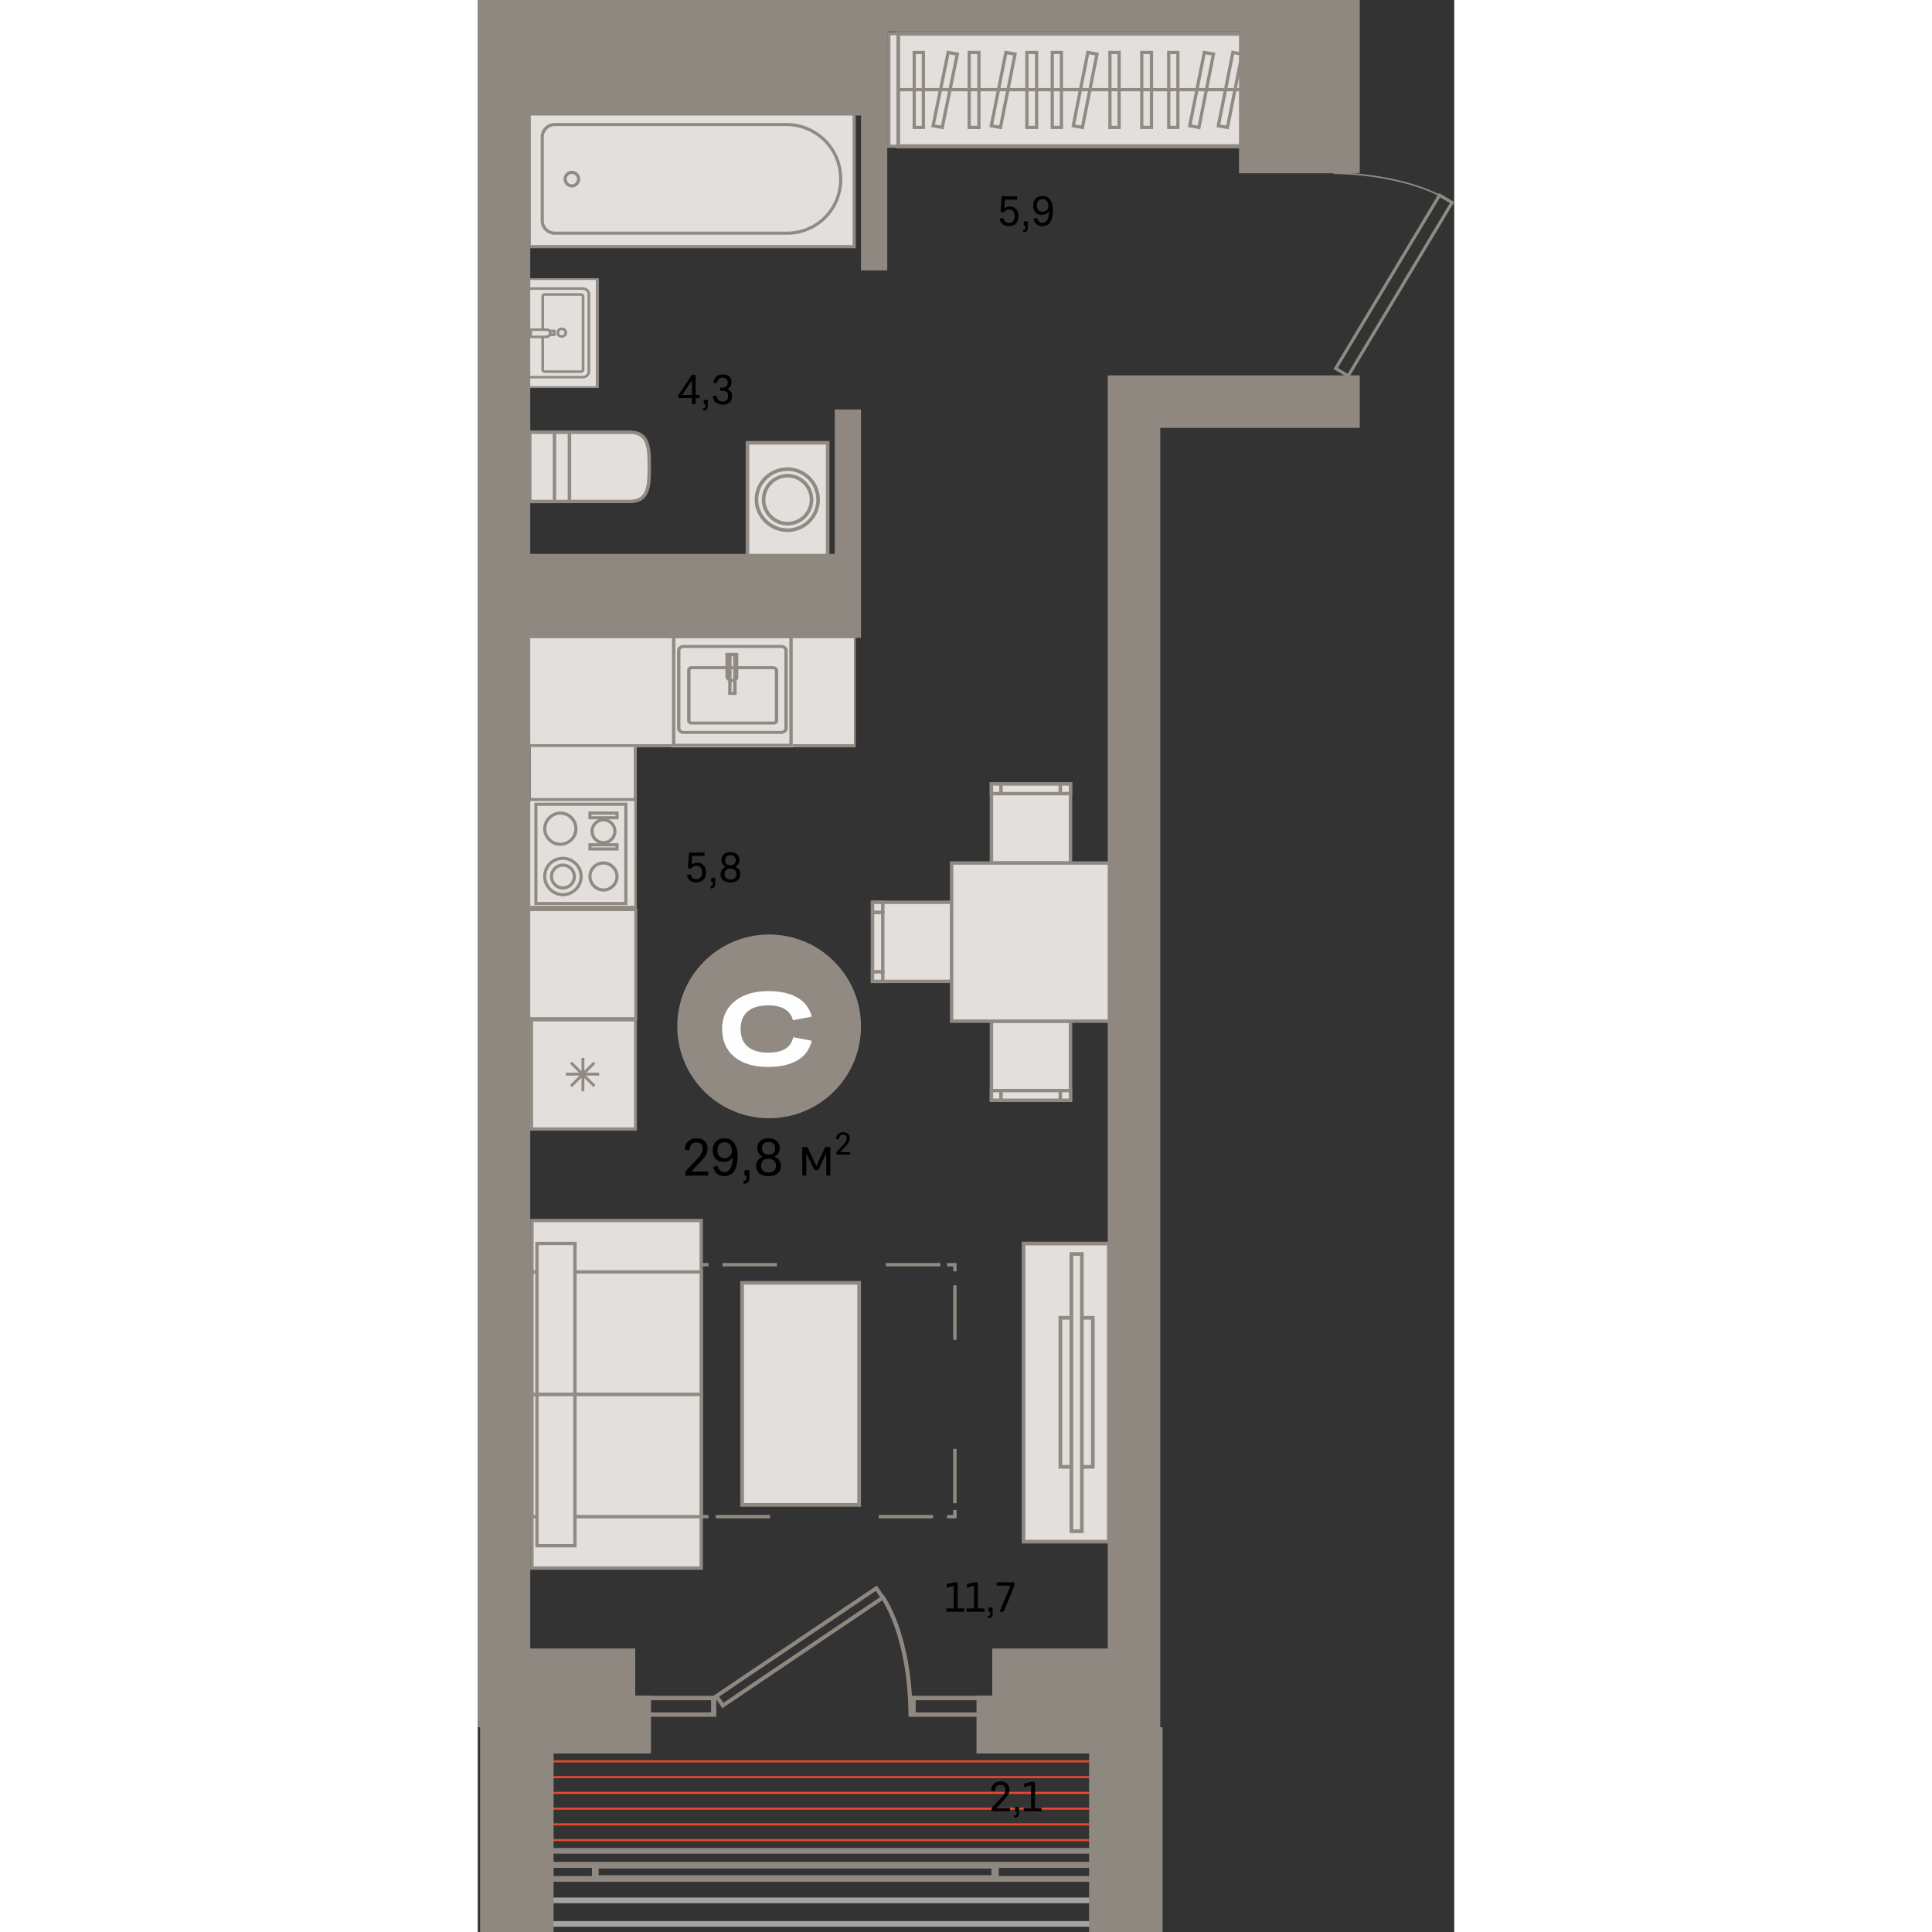 <svg xmlns="http://www.w3.org/2000/svg" fill="none" viewBox="0 0 186 368" width="200" height="200"><rect x="0" y="0" width="186" height="368" fill="#333333" stroke="none"/><g id="3-16-6"><g id="ÐÐµÐ±ÐµÐ»Ñ"><path id="Vector" fill="#E3DFDC" stroke="#908A82" stroke-width=".7" d="M72.649 244.35v42.3h-22.3v-42.3h22.3Z"/><g id="ÑÐ½" fill-rule="evenodd" clip-rule="evenodd"><path id="Vector_2" fill="#E3DFDC" d="M17.46 95.512V82.327h11.492c3.611 0 3.72 2.942 3.72 6.538v.11c0 3.595-.109 6.537-3.72 6.537H17.46Z"/><path id="Vector (Stroke)" fill="#908A82" d="M17.132 95.839V82H28.95c.947 0 1.698.193 2.283.568.587.377.977.917 1.236 1.558.508 1.255.53 2.96.53 4.739v.109c0 1.78-.023 3.484-.53 4.74-.258.64-.649 1.18-1.236 1.557-.585.375-1.336.568-2.283.568h-11.82Zm.656-.654h11.163c.859 0 1.476-.175 1.927-.464.45-.287.763-.707.983-1.252.45-1.114.482-2.679.482-4.495v-.109c0-1.816-.032-3.38-.482-4.495-.22-.545-.534-.965-.983-1.252-.45-.29-1.068-.464-1.927-.464H17.788v12.531Z"/><path id="Vector_3" fill="#E3DFDC" d="M17.46 95.512V82.327H9.91v13.185h7.55Z"/><path id="Vector (Stroke)_2" fill="#908A82" d="M9.581 95.839V82h8.208V95.84H9.58Zm.657-.654h6.894V82.654h-6.894v12.531Z"/><path id="Vector_4" fill="#E3DFDC" d="M14.615 95.512V82.327H9.909v13.185h4.706Z"/><path id="Vector (Stroke)_3" fill="#908A82" d="M9.581 95.839V82h5.362V95.84H9.581Zm.657-.654h4.049V82.654h-4.05v12.531Z"/></g><g id="ÑÑÐ¼Ð±Ð°" fill-rule="evenodd" clip-rule="evenodd"><path id="Vector_5" fill="#E3DFDC" d="M120.204 293.649v-56.782h-16.24v56.782h16.24Z"/><path id="Vector (Stroke)_4" fill="#908A82" d="M103.613 294v-57.484h16.942V294h-16.942Zm.701-.701h15.54v-56.082h-15.54v56.082Z"/><path id="Vector_6" fill="#E3DFDC" d="M117.167 279.396v-28.391h-6.192v28.391h6.192Z"/><path id="Vector (Stroke)_5" fill="#908A82" d="M110.623 279.747v-29.093h6.893v29.093h-6.893Zm.701-.701h5.491v-27.691h-5.491v27.691Z"/><path id="Vector_7" fill="#E3DFDC" d="M115.063 291.664v-52.811h-1.986v52.811h1.986Z"/><path id="Vector (Stroke)_6" fill="#908A82" d="M112.727 292.015v-53.512h2.687v53.512h-2.687Zm.701-.701h1.285v-52.11h-1.285v52.11Z"/></g><g id="Ð²Ð°Ð½Ð½Ð°" fill-rule="evenodd" clip-rule="evenodd"><path id="Vector_8" fill="#E3DFDC" d="M71.703 46.99V21.242H9.813v25.746h61.89Z"/><path id="Vector (Stroke)_7" fill="#908A82" d="M9.515 47.287v-26.34h62.484v26.34H9.515Zm.594-.594h61.296V21.54H10.109v25.153Z"/><path id="Vector_9" fill="#E3DFDC" d="M69.128 34.017v.198c0 5.645-4.555 10.2-10.2 10.2H14.666c-1.287 0-2.377-1.09-2.377-2.377V26.096c0-1.288 1.09-2.377 2.377-2.377h44.264c5.644.099 10.2 4.654 10.2 10.298Z"/><path id="Vector (Stroke)_8" fill="#908A82" d="M12.583 42.038c0 1.124.957 2.08 2.08 2.08h44.264a9.888 9.888 0 0 0 9.902-9.903v-.198c0-5.478-4.42-9.904-9.905-10.001H14.663c-1.123 0-2.08.956-2.08 2.08v15.942Zm2.08 2.674c-1.451 0-2.674-1.222-2.674-2.674V26.095c0-1.451 1.223-2.673 2.674-2.673h44.269c5.803.101 10.492 4.786 10.492 10.595v.198a10.482 10.482 0 0 1-10.497 10.497H14.663Z"/><path id="Vector_10" fill="#E3DFDC" d="M17.93 32.829a1.31 1.31 0 0 1 1.288 1.287 1.31 1.31 0 0 1-1.287 1.287 1.31 1.31 0 0 1-1.287-1.287 1.31 1.31 0 0 1 1.287-1.287Z"/><path id="Vector (Stroke)_9" fill="#908A82" d="M16.942 34.116c0 .53.46.99.99.99s.99-.46.99-.99c0-.529-.46-.99-.99-.99-.529 0-.99.461-.99.99Zm.99 1.585a1.608 1.608 0 0 1-1.584-1.585c0-.857.727-1.584 1.584-1.584.857 0 1.584.727 1.584 1.584 0 .858-.727 1.585-1.584 1.585Z"/></g><g id="Group 791" fill-rule="evenodd" clip-rule="evenodd"><g id="ÑÐ¾Ð»"><path id="Vector_11" fill="#E3DFDC" d="M9.996 194h20.226v21.29H9.996V194Z"/><path id="Vector (Stroke)_10" fill="#908A82" d="M9.996 215.29h20.328V194H9.997v21.29Zm.545-.545v-20.2H29.78v20.2H10.54Z"/><path id="Union" fill="#908A82" d="M19.762 201.512v2.521l-1.805-1.806-.386.386 1.715 1.714h-2.52v.545h2.61l-1.805 1.805.386.385 1.805-1.805v2.611h.545v-2.52l1.714 1.714.385-.385-1.805-1.805h2.52v-.545h-2.43l1.715-1.714-.385-.386-1.714 1.715v-2.43h-.545Z"/></g><g id="ÑÐ¾Ð»_2"><path id="Vector_12" fill="#E3DFDC" d="M10.06 141.226h20.226v21.29H10.06v-21.29Z"/><path id="Vector (Stroke)_11" fill="#908A82" d="M8.996 162.516h21.29v-21.29H8.996v21.29Zm.57-.545v-20.2h20.15v20.2H9.566Z"/></g><g id="ÑÐ¾Ð»_3"><path id="Vector_13" fill="#E3DFDC" d="M8.996 173h21.285v21.291H8.996V173Z"/><path id="Vector (Stroke)_12" fill="#908A82" d="M8.996 194.291H30.39V173H8.996v21.291Zm.573-.545v-20.201h20.247v20.201H9.569Z"/></g><g id="ÑÐ¾Ð»_4"><path id="Vector_14" fill="#E3DFDC" d="M58.993 121h12.938v21.291H58.993V121Z"/><path id="Vector (Stroke)_13" fill="#908A82" d="M58.993 142.291h13.004V121H58.993v21.291Zm.349-.545v-20.201h12.307v20.201H59.342Z"/></g><g id="ÑÐ¾Ð»_5"><path id="Vector_15" fill="#E3DFDC" d="M8.996 121H37.85v21.291H8.996V121Z"/><path id="Vector (Stroke)_14" fill="#908A82" d="M8.996 142.291h29V121h-29v21.291Zm.777-.545v-20.201H37.22v20.201H9.773Z"/></g><g id="Ð¼Ð¾Ð¹ÐºÐ° Ð¼"><path id="Vector_16" fill="#E3DFDC" d="M36.996 121h23v21.35h-23V121Z"/><path id="Vector (Stroke)_15" fill="#908A82" d="M36.996 142.242h23V121h-23v21.242Zm.642-.565v-20.112h21.716v20.112H37.638Z"/><path id="Vector (Stroke)_16" fill="#908A82" d="M38.322 139.476c.205.181.497.318.816.318h18.734c.319 0 .61-.137.816-.318.206-.181.362-.437.362-.718v-14.874c0-.28-.156-.537-.362-.717a1.258 1.258 0 0 0-.816-.318H39.138c-.319 0-.61.137-.816.318-.206.18-.362.437-.362.717v14.874c0 .281.156.537.362.718Zm.454-.4c-.116-.101-.174-.221-.174-.318v-14.874c0-.096.058-.216.174-.318a.574.574 0 0 1 .362-.153h18.734c.11 0 .246.051.362.153.115.102.173.222.173.318v14.874c0 .097-.058.217-.173.318a.575.575 0 0 1-.362.153H39.138a.574.574 0 0 1-.362-.153Z"/><path id="Vector_17" fill="#E3DFDC" d="M56.266 127.179H40.743c-.32 0-.535.188-.535.471v9.602c0 .282.214.471.535.471h15.63c.321 0 .535-.189.535-.471v-9.602c0-.189-.32-.471-.642-.471Z"/><path id="Vector (Stroke)_17" fill="#908A82" d="M40.583 137.393c-.025-.022-.053-.064-.053-.141v-9.603c0-.077.028-.119.053-.141.026-.022.074-.047.161-.047h15.523c.058 0 .146.03.228.094a.38.38 0 0 1 .082.084l.011.02v9.593c0 .077-.028.119-.053.141-.025.023-.073.047-.161.047h-15.63c-.087 0-.136-.024-.16-.047Zm-.454.4a.925.925 0 0 0 .615.212h15.63c.234 0 .453-.07.615-.212a.707.707 0 0 0 .241-.541v-9.603a.544.544 0 0 0-.099-.295 1.09 1.09 0 0 0-.864-.458H40.744a.925.925 0 0 0-.615.212.707.707 0 0 0-.241.541v9.603c0 .205.079.398.241.541Z"/><path id="Vector (Stroke)_18" fill="#908A82" d="M47.701 132.357h1.606v-7.908h-1.606v7.908Zm.642-.565v-6.778h.322v6.778h-.322Z"/><path id="Vector (Stroke)_19" fill="#908A82" d="M47.168 128.779c0 .627.572 1.13 1.285 1.13.326 0 .659-.086.896-.295.24-.212.34-.512.281-.857v-4.403h-2.462v4.425Zm1.285.565c-.358 0-.643-.25-.643-.565v-3.86h1.178v3.883l.004.023c.04.21-.023.324-.097.39-.084.074-.234.129-.442.129Z"/></g><g id="Ð¿Ð»"><path id="Vector (Stroke)_20" fill="#908A82" d="M8.996 173.191V152h21.29v21.191H8.996Zm.594-.594h20.102v-20.003H9.59v20.003Z"/><path id="Vector_18" fill="#E3DFDC" d="M29.807 172.582v-19.963H9.605v19.963h20.202Z"/><path id="Vector (Stroke)_21" fill="#908A82" d="M10.78 172.399v-19.507h17.725v19.507H10.779Zm.593-.594h16.538v-18.319H11.373v18.319Z"/><path id="Vector (Stroke)_22" fill="#908A82" d="M13.056 166.953c0 1.717 1.452 3.169 3.169 3.169s3.169-1.452 3.169-3.169c0-1.718-1.452-3.169-3.17-3.169a3.147 3.147 0 0 0-3.168 3.169Zm3.169 3.763c-2.046 0-3.763-1.718-3.763-3.763 0-2.15 1.723-3.763 3.763-3.763 2.045 0 3.763 1.717 3.763 3.763 0 2.045-1.718 3.763-3.763 3.763Z"/><path id="Vector (Stroke)_23" fill="#908A82" d="M14.343 166.953c0 1.024.857 1.882 1.881 1.882a1.902 1.902 0 0 0 1.882-1.882 1.9 1.9 0 0 0-1.882-1.881 1.9 1.9 0 0 0-1.88 1.881Zm1.881 2.476a2.495 2.495 0 0 1-2.475-2.476 2.495 2.495 0 0 1 2.475-2.475 2.495 2.495 0 0 1 2.476 2.475 2.496 2.496 0 0 1-2.476 2.476Z"/><path id="Vector (Stroke)_24" fill="#908A82" d="M13.056 157.843c0 1.426 1.16 2.673 2.674 2.673 1.427 0 2.673-1.161 2.673-2.673 0-1.427-1.16-2.674-2.673-2.674-1.42 0-2.674 1.253-2.674 2.674Zm2.674 3.267c-1.854 0-3.268-1.525-3.268-3.267 0-1.749 1.52-3.268 3.268-3.268 1.854 0 3.268 1.525 3.268 3.268 0 1.853-1.526 3.267-3.268 3.267Z"/><path id="Vector (Stroke)_25" fill="#908A82" d="M21.671 166.953c0 1.222 1.056 2.278 2.278 2.278s2.277-1.056 2.277-2.278-1.055-2.278-2.277-2.278a2.26 2.26 0 0 0-2.278 2.278Zm2.278 2.872c-1.55 0-2.872-1.322-2.872-2.872 0-1.657 1.329-2.872 2.872-2.872 1.55 0 2.872 1.321 2.872 2.872 0 1.55-1.322 2.872-2.872 2.872Z"/><path id="Vector (Stroke)_26" fill="#908A82" d="M22.068 158.338a1.9 1.9 0 0 0 1.881 1.881 1.9 1.9 0 0 0 1.882-1.881 1.902 1.902 0 0 0-1.882-1.882 1.901 1.901 0 0 0-1.881 1.882Zm1.881 2.475a2.495 2.495 0 0 1-2.475-2.475 2.495 2.495 0 0 1 2.475-2.476 2.495 2.495 0 0 1 2.476 2.476 2.495 2.495 0 0 1-2.476 2.475Z"/><path id="Vector (Stroke)_27" fill="#908A82" d="M21.077 162.001v-1.386h5.744v1.386h-5.744Zm.594-.594h4.556v-.198H21.67v.198Z"/><path id="Vector (Stroke)_28" fill="#908A82" d="M21.077 156.06v-1.485h5.744v1.485h-5.744Zm.594-.594h4.556v-.297H21.67v.297Z"/></g></g><g id="Group 799"><g id="Group 50" fill-rule="evenodd" clip-rule="evenodd"><path id="Vector_19" fill="#E3DFDC" d="M23 53v20.88H9.161V53H23Z"/><path id="Vector (Stroke)_29" fill="#908A82" d="M9.161 53v20.88H23V53H9.161Zm.507.323h12.825v20.234H9.668V53.323Z"/><path id="Vector_20" fill="#E3DFDC" d="M21.16 70.785V56.014c0-.565-.507-1.05-1.098-1.05H9.414v16.87h10.648c.591 0 1.098-.484 1.098-1.049Z"/><path id="Vector (Stroke)_30" fill="#908A82" d="M9.161 54.722v17.355h10.902c.731 0 1.352-.593 1.352-1.292V56.014c0-.7-.621-1.292-1.352-1.292H9.16Zm.507.484h10.395c.45 0 .844.376.844.808v14.771c0 .432-.393.808-.845.808H9.668V55.206Z"/><path id="Vector_21" fill="#E3DFDC" d="M12.372 56.498v13.884c0 .242.169.403.422.403h6.846c.253 0 .422-.16.422-.403V56.498c0-.242-.169-.404-.422-.404h-6.846c-.253-.08-.422.162-.422.404Z"/><path id="Vector (Stroke)_31" fill="#908A82" d="M12.698 56.32c.002 0 .007 0 .017.004l.039.012h6.886c.07 0 .107.021.127.04.02.02.042.056.042.122v13.884c0 .066-.022.102-.042.12-.02.02-.058.041-.127.041h-6.845c-.069 0-.107-.02-.127-.04-.02-.02-.042-.055-.042-.121V56.498c0-.074.027-.135.054-.164a.072.072 0 0 1 .017-.014h.001Zm-.4-.305a.722.722 0 0 0-.179.483v13.884a.63.63 0 0 0 .19.463.693.693 0 0 0 .486.182h6.845c.184 0 .358-.06.486-.181a.63.63 0 0 0 .19-.464V56.498a.63.63 0 0 0-.19-.464.693.693 0 0 0-.486-.182h-6.81a.539.539 0 0 0-.532.163Z"/><path id="Vector_22" fill="#E3DFDC" d="M14.569 63.036v.727h-4.394v-.727h4.394Z"/><path id="Vector (Stroke)_32" fill="#908A82" d="M9.922 62.794v1.21h4.901v-1.21H9.922Zm.507.484h3.887v.242H10.43v-.242Z"/><path id="Vector_23" fill="#E3DFDC" d="M13.808 63.44c0 .404-.338.727-.76.727H10.09v-1.373h2.957c.423-.08.761.242.761.646Z"/><path id="Vector (Stroke)_33" fill="#908A82" d="M9.837 62.552v1.857h3.211c.563 0 1.014-.432 1.014-.969 0-.518-.441-.986-1.037-.888H9.837Zm.507.484h2.73l.024-.004c.236-.045.457.127.457.408 0 .27-.224.485-.507.485h-2.704v-.889Z"/><path id="Vector_24" fill="#E3DFDC" d="M16.006 64.086c.422 0 .76-.323.76-.727 0-.403-.338-.726-.76-.726-.423 0-.76.323-.76.726 0 .485.337.727.76.727Z"/><path id="Vector (Stroke)_34" fill="#908A82" d="M15.5 63.36c0-.27.224-.485.506-.485.283 0 .507.215.507.484 0 .27-.224.485-.507.485a.545.545 0 0 1-.367-.118c-.077-.068-.14-.181-.14-.367Zm.506-.97c-.563 0-1.014.432-1.014.97 0 .298.106.548.303.722.194.17.45.246.711.246.563 0 1.014-.431 1.014-.969 0-.537-.451-.968-1.014-.968Z"/></g></g><g id="ÑÑÐ¸ÑÐ°Ð»ÐºÐ°" fill-rule="evenodd" clip-rule="evenodd"><path id="Vector_25" fill="#E3DFDC" d="M51.372 106.013h15.284v-21.67H51.372v21.67Z"/><path id="Vector (Stroke)_35" fill="#908A82" d="M51.03 84h15.968v22.355H51.03V84Zm.685.684v20.987h14.599V84.684h-14.6Z"/><path id="Vector_26" fill="#E3DFDC" d="M64.83 95.177c0 3.194-2.623 5.817-5.816 5.817-3.194 0-5.931-2.623-5.931-5.817 0-3.193 2.623-5.817 5.93-5.817 3.194 0 5.818 2.624 5.818 5.817Z"/><path id="Vector (Stroke)_36" fill="#908A82" d="M59.014 89.703c-3.123 0-5.589 2.474-5.589 5.475 0 2.996 2.576 5.474 5.59 5.474 3.004 0 5.474-2.47 5.474-5.474 0-3.005-2.47-5.475-5.475-5.475Zm-6.273 5.475c0-3.387 2.78-6.16 6.273-6.16 3.383 0 6.16 2.777 6.16 6.16 0 3.382-2.777 6.159-6.16 6.159-3.374 0-6.273-2.768-6.273-6.16Z"/><path id="Vector_27" fill="#E3DFDC" d="M63.577 95.178a4.576 4.576 0 0 1-4.563 4.562 4.576 4.576 0 0 1-4.562-4.562 4.576 4.576 0 0 1 4.562-4.563 4.576 4.576 0 0 1 4.563 4.563Z"/><path id="Vector (Stroke)_37" fill="#908A82" d="M59.014 90.957c-2.32 0-4.22 1.9-4.22 4.22s1.9 4.22 4.22 4.22 4.22-1.9 4.22-4.22-1.9-4.22-4.22-4.22Zm-4.905 4.22a4.918 4.918 0 0 1 4.905-4.904 4.918 4.918 0 0 1 4.904 4.904 4.918 4.918 0 0 1-4.904 4.905 4.918 4.918 0 0 1-4.905-4.904Z"/></g><g id="ÑÑ" fill-rule="evenodd" clip-rule="evenodd"><path id="Vector_28" fill="#E3DFDC" d="M112.904 194.512v15.062H97.842v-15.062h15.062Z"/><path id="Vector (Stroke)_38" fill="#908A82" d="M97.518 194.187v15.712h15.712v-15.712H97.518Zm.65.65h14.412v14.412H98.168v-14.412Z"/><path id="Vector_29" fill="#E3DFDC" d="M112.905 207.731v1.842h-1.951v-1.842h1.951Z"/><path id="Vector (Stroke)_39" fill="#908A82" d="M110.629 207.406v2.492h2.601v-2.492h-2.601Zm.65.65h1.3v1.192h-1.3v-1.192Z"/><path id="Vector_30" fill="#E3DFDC" d="M99.684 207.731v1.842h-1.842v-1.842h1.842Z"/><path id="Vector (Stroke)_40" fill="#908A82" d="M97.518 207.406v2.492h2.492v-2.492h-2.492Zm.65.65h1.192v1.192h-1.192v-1.192Z"/><path id="Vector_31" fill="#E3DFDC" d="M110.954 207.731v1.842h-11.27v-1.842h11.27Z"/><path id="Vector (Stroke)_41" fill="#908A82" d="M99.36 207.406v2.492h11.919v-2.492h-11.92Zm.65.65h10.619v1.192H100.01v-1.192Z"/><path id="Vector_32" fill="#E3DFDC" d="M112.904 149.325v15.062H97.842v-15.062h15.062Z"/><path id="Vector (Stroke)_42" fill="#908A82" d="M97.518 149v15.712h15.712V149H97.518Zm.65.65h14.412v14.412H98.168V149.65Z"/><path id="Vector_33" fill="#E3DFDC" d="M99.684 149.325v1.842h-1.842v-1.842h1.842Z"/><path id="Vector (Stroke)_43" fill="#908A82" d="M97.518 149v2.492h2.492V149h-2.492Zm.65.65h1.192v1.192h-1.192v-1.192Z"/><path id="Vector_34" fill="#E3DFDC" d="M112.905 149.325v1.842h-1.951v-1.842h1.951Z"/><path id="Vector (Stroke)_44" fill="#908A82" d="M110.629 149v2.492h2.601V149h-2.601Zm.65.65h1.3v1.192h-1.3v-1.192Z"/><path id="Vector_35" fill="#E3DFDC" d="M110.954 149.325v1.842h-11.27v-1.842h11.27Z"/><path id="Vector (Stroke)_45" fill="#908A82" d="M99.36 149v2.492h11.919V149h-11.92Zm.65.65h10.619v1.192H100.01v-1.192Z"/><path id="Vector_36" fill="#E3DFDC" d="M90.259 171.862v15.063H75.196v-15.063H90.26Z"/><path id="Vector (Stroke)_46" fill="#908A82" d="M74.87 171.538v15.712h15.713v-15.712H74.87Zm.65.65h14.412V186.6H75.52v-14.412Z"/><path id="Vector_37" fill="#E3DFDC" d="M77.147 185.084v1.843h-1.95v-1.843h1.95Z"/><path id="Vector (Stroke)_47" fill="#908A82" d="M74.87 184.759v2.493h2.6v-2.493h-2.6Zm.65.65h1.3v1.192h-1.3v-1.192Z"/><path id="Vector_38" fill="#E3DFDC" d="M77.147 171.862v1.951h-1.95v-1.951h1.95Z"/><path id="Vector (Stroke)_48" fill="#908A82" d="M74.87 171.538v2.6h2.6v-2.6h-2.6Zm.65.65h1.3v1.3h-1.3v-1.3Z"/><path id="Vector_39" fill="#E3DFDC" d="M77.147 173.813v11.27h-1.95v-11.27h1.95Z"/><path id="Vector (Stroke)_49" fill="#908A82" d="M74.87 173.488v11.92h2.6v-11.92h-2.6Zm.65.65h1.3v10.62h-1.3v-10.62Z"/><path id="Vector_40" fill="#E3DFDC" d="M120.382 164.386v30.124H90.258v-30.124h30.124Z"/><path id="Vector (Stroke)_50" fill="#908A82" d="M89.933 164.061v30.774h30.774v-30.774H89.933Zm.65.65h29.474v29.474H90.583v-29.474Z"/></g><g id="Group 1337" fill-rule="evenodd" clip-rule="evenodd"><path id="Vector_41" fill="#E3DFDC" d="M147.945 27.864H80.054V6.397h67.891v21.467Z"/><path id="Vector (Stroke)_51" fill="#908A82" d="M148.343 6H79.656v22.262h68.687V6Zm-.795.795v20.671H80.451V6.796h67.097Z"/><path id="Vector_42" fill="#E3DFDC" d="M149.69 27.864h-1.746V6.397h1.746v21.467Z"/><path id="Vector (Stroke)_52" fill="#908A82" d="M149.999 6.09h-2.362v22.082h2.362V6.089Zm-.616.616v20.85h-1.13V6.706h1.13Z"/><path id="Vector_43" fill="#E3DFDC" d="M80.053 27.864h-1.746V6.397h1.746v21.467Z"/><path id="Vector (Stroke)_53" fill="#908A82" d="M80.36 6.09h-2.362v22.082h2.362V6.089Zm-.616.616v20.85h-1.13V6.706h1.13Z"/><path id="Vector_44" fill="#E3DFDC" d="M133.36 24.269h-1.746V9.992h1.746V24.27Z"/><path id="Vector (Stroke)_54" fill="#908A82" d="M133.669 9.684h-2.362v14.893h2.362V9.684Zm-.616.616v13.66h-1.13V10.3h1.13Z"/><path id="Vector_45" fill="#E3DFDC" d="M128.328 24.269h-1.849V9.992h1.849V24.27Z"/><path id="Vector (Stroke)_55" fill="#908A82" d="M128.635 9.684h-2.465v14.893h2.465V9.684Zm-.616.616v13.66h-1.233V10.3h1.233Z"/><path id="Vector_46" fill="#E3DFDC" d="M106.45 24.269h-1.849V9.992h1.849V24.27Z"/><path id="Vector (Stroke)_56" fill="#908A82" d="M106.759 9.684h-2.465v14.893h2.465V9.684Zm-.616.616v13.66h-1.233V10.3h1.233Z"/><path id="Vector_47" fill="#E3DFDC" d="M111.174 24.269h-1.746V9.992h1.746V24.27Z"/><path id="Vector (Stroke)_57" fill="#908A82" d="M111.482 9.684h-2.362v14.893h2.362V9.684Zm-.616.616v13.66h-1.13V10.3h1.13Z"/><path id="Vector_48" fill="#E3DFDC" d="M95.46 24.269h-1.849V9.992h1.849V24.27Z"/><path id="Vector (Stroke)_58" fill="#908A82" d="M95.769 9.684h-2.466v14.893h2.466V9.684Zm-.617.616v13.66H93.92V10.3h1.232Z"/><path id="Vector_49" fill="#E3DFDC" d="M84.88 24.269h-1.745V9.992h1.746V24.27Z"/><path id="Vector (Stroke)_59" fill="#908A82" d="M85.189 9.684h-2.363v14.893h2.363V9.684Zm-.617.616v13.66h-1.13V10.3h1.13Z"/><path id="Vector_50" fill="#E3DFDC" d="M122.164 24.269h-1.746V9.992h1.746V24.27Z"/><path id="Vector (Stroke)_60" fill="#908A82" d="M122.473 9.684h-2.363v14.893h2.363V9.684Zm-.617.616v13.66h-1.13V10.3h1.13Z"/><path id="Vector_51" fill="#E3DFDC" d="m143.836 9.992 1.746.308-2.773 13.969-1.746-.308 2.773-13.969Z"/><path id="Vector (Stroke)_61" fill="#908A82" d="m143.592 9.637-2.893 14.573 2.353.415 2.893-14.573-2.353-.415Zm1.626.912-2.653 13.365-1.139-.202 2.653-13.364 1.139.201Z"/><path id="Vector_52" fill="#E3DFDC" d="m138.393 9.992 1.746.308-2.774 13.969-1.746-.308 2.774-13.969Z"/><path id="Vector (Stroke)_62" fill="#908A82" d="m138.15 9.637-2.893 14.573 2.353.415 2.893-14.573-2.353-.415Zm1.626.912-2.653 13.365-1.139-.202 2.653-13.364 1.139.201Z"/><path id="Vector_53" fill="#E3DFDC" d="m100.596 9.992 1.746.308-2.773 13.969-1.746-.308 2.773-13.969Z"/><path id="Vector (Stroke)_63" fill="#908A82" d="M100.352 9.637 97.459 24.21l2.353.415 2.893-14.573-2.353-.415Zm1.626.912-2.653 13.365-1.14-.202 2.654-13.364 1.139.201Z"/><path id="Vector_54" fill="#E3DFDC" d="m89.605 9.992 1.747.308-2.876 13.969-1.746-.308 2.875-13.969Z"/><path id="Vector (Stroke)_64" fill="#908A82" d="m89.363 9.637-3 14.572 2.353.416 3-14.573-2.353-.415Zm1.622.912-2.751 13.364-1.14-.2 2.752-13.365 1.14.2Z"/><path id="Vector_55" fill="#E3DFDC" d="m116.207 9.992 1.746.308-2.773 13.969-1.746-.308 2.773-13.969Z"/><path id="Vector (Stroke)_65" fill="#908A82" d="M115.963 9.637 113.07 24.21l2.353.415 2.893-14.573-2.353-.415Zm1.626.912-2.653 13.365-1.139-.202 2.653-13.364 1.139.201Z"/><path id="Vector (Stroke)_66" fill="#908A82" d="M80.157 17.387h67.583v-.616H80.157v.616Z"/></g><g id="Group 581" fill-rule="evenodd" clip-rule="evenodd"><path id="Vector (Stroke)_67" fill="#908A82" d="M43.949 241.211h-1.384v-.639h1.384v.639Z"/><path id="Vector (Stroke)_68" fill="#908A82" d="M56.987 241.211H46.61v-.639h10.377v.639Zm31.13 0H77.74v-.639h10.376v.639Z"/><path id="Vector (Stroke)_69" fill="#908A82" d="M90.564 241.211h-1.17v-.638h1.809v1.596h-.639v-.958Z"/><path id="Vector (Stroke)_70" fill="#908A82" d="M91.203 275.958v10.376h-.639v-10.376h.639Zm0-31.13v10.377h-.639v-10.377h.639Z"/><path id="Vector (Stroke)_71" fill="#908A82" d="M90.564 288.568h-1.17v.639h1.809v-1.596h-.639v.957Z"/><path id="Vector (Stroke)_72" fill="#908A82" d="M55.682 289.207h-10.35v-.639h10.35v.639Zm31.05 0h-10.35v-.639h10.35v.639Z"/><path id="Vector (Stroke)_73" fill="#908A82" d="M42.565 288.568h1.384v.639h-1.384v-.639Z"/><path id="Vector_56" fill="#E3DFDC" d="M42.567 298.681v-33.099H10.32v33.099h32.247Z"/><path id="Vector (Stroke)_74" fill="#908A82" d="M10 299v-33.737h32.885V299H10Zm.639-.639h31.608v-32.459H10.639v32.459Z"/><path id="Vector_57" fill="#E3DFDC" d="M42.567 265.581v-33.098H10.32v33.098h32.247Z"/><path id="Vector (Stroke)_75" fill="#908A82" d="M10 265.9v-33.737h32.885V265.9H10Zm.639-.639h31.608v-32.459H10.639v32.459Z"/><path id="Vector_58" fill="#E3DFDC" d="M42.567 288.888v-23.307H10.32v23.307h32.247Z"/><path id="Vector (Stroke)_76" fill="#908A82" d="M10 289.207v-23.946h32.885v23.946H10Zm.639-.639h31.608V265.9H10.639v22.668Z"/><path id="Vector_59" fill="#E3DFDC" d="M42.567 265.581v-23.307H10.32v23.307h32.247Z"/><path id="Vector (Stroke)_77" fill="#908A82" d="M10 265.9v-23.946h32.885V265.9H10Zm.639-.639h31.608v-22.668H10.639v22.668Z"/><path id="Vector_60" fill="#E3DFDC" d="M18.515 294.423v-28.841h-7.237v28.841h7.237Z"/><path id="Vector (Stroke)_78" fill="#908A82" d="M10.958 294.742v-29.48h7.875v29.48h-7.875Zm.639-.638h6.598v-28.203h-6.598v28.203Z"/><path id="Vector_61" fill="#E3DFDC" d="M18.515 265.581v-28.735h-7.237v28.735h7.237Z"/><path id="Vector (Stroke)_79" fill="#908A82" d="M10.958 265.9v-29.373h7.875V265.9h-7.875Zm.639-.639h6.598v-28.096h-6.598v28.096Z"/></g></g><g id="Ð´Ð²ÐµÑÑ ÑÐ°Ð±Ð»" stroke="#908A82"><path id="Vector 26" stroke-width=".3" d="M163 33c6.878 0 16.863 1.671 22.484 5.571"/><path id="Rectangle 4" stroke-width=".6" d="m163.413 70.187 2.382 1.404 19.792-33.012-2.382-1.404-19.792 33.012Z"/></g><path id="Vector_62" fill="#8F8880" stroke="#8F8880" stroke-miterlimit="22.926" stroke-width=".5" d="M99 355v3H22v-3h77Zm-.909 2.437v-1.781H22.779v1.781h75.312Z"/><g id="Group 1329"><g id="Group 1332"><g id="Group 1331"><g id="Group 1320"><g id="Group 1317" stroke="#E8492C" stroke-miterlimit="22.926" stroke-width=".4"><path id="Vector_63" d="M12.445 350.5h104"/><path id="Vector_64" d="M12.445 344.5h104"/><path id="Vector_65" d="M12.445 338.5h104"/><path id="Vector_66" d="M12.445 335.5h104"/><path id="Vector_67" d="M12.445 347.5h104"/><path id="Vector_68" d="M12.445 341.5h104"/></g><g id="Group 1319"><g id="Group 1316"><g id="_Ð ÐÐ Â»Ð ÑÐ â_1" clip-path="url(#clip0_853_124329)"><path id="Vector_69" fill="#A6A4A2" d="M117.445 367h-107v-5.569h107V367Zm-106.084-1.084H116.53v-3.401H11.361v3.401Z"/><path id="Vector_70" fill="#8F8880" d="M117.445 358.435h-107v-3.761h107v3.761Zm-106.084-1.088H116.53v-1.589H11.361v1.589Z"/><path id="Vector_71" fill="#8F8880" d="M117.445 355.758h-107V352h107v3.758Zm-106.084-1.084H116.53v-1.59H11.361v1.59Z"/></g></g></g></g></g><g id="Union_2" fill="#8F8880"><path d="M0 0v329h.445v39h14v-34H33v-11h-3v-9H10V121.5h63V78h-5v27.5H10V22h63v29.5h5V6h67v27h23V0H0Z"/><path d="M116.445 334H95v-11h3v-9h22V71.5h48v10h-38V329h.445v39h-14v-34Z"/></g></g><g id="Group 1323" fill="#8F8880"><path id="Vector_72" d="M111.445 327.008h-29v-4h29v4Zm-28.023-.839h27.046v-2.319H83.422v2.319Z"/><path id="Vector_73" d="M45.445 327.008h-18v-4h18v4Zm-16.994-.839H44.44v-2.319H28.45v2.319Z"/><g id="Group" fill-rule="evenodd" clip-rule="evenodd"><path id="Vector_74" d="M77.65 304.419 76.02 302l-31.07 20.96 1.631 2.419 31.068-20.96Zm-1.026-.201L46.779 324.35l-.804-1.192 29.845-20.129.804 1.189Z"/><path id="Vector_75" d="M77.31 303.771c.013.02 5.495 7.266 5.516 23.219h-.787c-.02-15.686-5.346-22.727-5.36-22.748l.63-.468v-.003Z"/></g></g></g><g id="Ð Ð°Ð·Ð¼ÐµÑÑ"><path id="5,9" fill="#000" d="M101.192 43.08c-.976 0-1.6-.488-1.784-1.424l.712-.144c.112.616.488.944 1.064.944.688 0 1.088-.456 1.088-1.256 0-.824-.392-1.296-1.048-1.296-.432 0-.784.192-1.008.544l-.632-.08.208-2.968h2.96v.624h-2.336l-.136 1.696c.28-.256.64-.392 1.08-.392 1 0 1.656.68 1.656 1.856 0 1.2-.712 1.896-1.824 1.896Zm2.823-.896h.768V43.2c0 .776-.256 1.024-.904 1.032l-.04-.424c.376 0 .488-.104.488-.544V43h-.312v-.816Zm5.543-2.072c0 1.936-.72 2.968-2.024 2.968-.872 0-1.488-.496-1.68-1.4l.696-.144c.128.592.48.92 1 .92.824 0 1.248-.744 1.264-2.256-.272.44-.752.72-1.368.72-1.016 0-1.664-.672-1.664-1.768 0-1.12.712-1.832 1.792-1.832 1.28 0 1.984 1 1.984 2.792Zm-1.984-2.184c-.664 0-1.08.472-1.08 1.2 0 .768.4 1.216 1.088 1.216.648 0 1.112-.472 1.112-1.096 0-.8-.44-1.32-1.12-1.32Z"/><path id="5,8" fill="#000" d="M41.637 168.078c-.49 0-.887-.12-1.192-.359-.304-.242-.502-.597-.593-1.063l.714-.144c.058.307.176.541.356.703.182.161.418.242.707.242.344 0 .61-.109.8-.328.193-.221.29-.531.29-.93 0-.411-.093-.73-.278-.957-.184-.226-.442-.34-.773-.34-.44 0-.776.183-1.008.547l-.629-.082.207-2.969H43.2v.625h-2.34l-.132 1.696c.283-.261.643-.391 1.078-.391.505 0 .907.164 1.207.492.3.328.449.783.449 1.364 0 .593-.164 1.058-.492 1.394-.326.333-.77.5-1.332.5Zm2.824-.894h.766v1.015c0 .383-.068.649-.204.797-.135.151-.368.229-.699.234l-.039-.421c.19 0 .32-.037.387-.11.068-.073.101-.217.101-.433V168h-.312v-.816Zm5.062.476c-.33.279-.794.418-1.39.418-.597 0-1.06-.139-1.39-.418-.329-.278-.493-.661-.493-1.148 0-.334.087-.62.262-.86.177-.242.425-.422.746-.539a1.402 1.402 0 0 1-.621-.511 1.423 1.423 0 0 1-.219-.793c0-.454.154-.814.46-1.082.308-.271.726-.407 1.255-.407.528 0 .945.136 1.25.407.307.268.46.628.46 1.082 0 .307-.072.573-.218.796a1.359 1.359 0 0 1-.613.508c.32.117.567.297.742.539.177.24.266.526.266.86 0 .484-.166.867-.497 1.148Zm-.382-3.797c0-.307-.089-.547-.266-.718-.177-.172-.425-.258-.742-.258-.313 0-.558.086-.735.258-.177.171-.265.411-.265.718 0 .3.088.534.265.703.177.167.422.25.735.25.317 0 .565-.083.742-.25.177-.169.266-.403.266-.703Zm-1.84 3.383c.198.182.475.274.832.274s.634-.092.832-.274c.2-.182.3-.437.3-.766 0-.33-.1-.587-.3-.769-.198-.185-.475-.277-.832-.277s-.634.092-.832.277c-.198.182-.297.439-.297.769 0 .329.099.584.297.766Z"/><path id="4,3" fill="#000" d="M41.496 77h-.695v-1.184h-2.594v-.57l2.586-3.848h.703v3.825h.75v.593h-.75V77Zm-2.559-1.777h1.864V72.44l-1.864 2.782Zm4.118.96h.765V77.2c0 .383-.067.649-.203.797-.135.151-.368.23-.699.235l-.04-.422c.191 0 .32-.037.388-.11.067-.073.101-.217.101-.433V77h-.312v-.816Zm5.39-.703c0 .498-.16.888-.48 1.172-.32.284-.753.426-1.297.426-.55 0-.988-.134-1.316-.402-.329-.268-.524-.672-.586-1.211l.703-.13c.044.373.166.656.367.849.2.192.473.289.816.289.334 0 .591-.09.774-.27.185-.18.277-.434.277-.762 0-.32-.086-.566-.258-.738-.172-.174-.419-.262-.742-.262h-.555v-.601h.543c.29 0 .515-.085.676-.254.164-.17.246-.408.246-.715 0-.294-.086-.523-.258-.687-.169-.165-.408-.246-.718-.246-.297 0-.54.093-.727.28-.185.188-.302.46-.351.813l-.688-.144c.068-.493.26-.877.574-1.153.315-.276.723-.414 1.223-.414.513 0 .918.13 1.215.387.3.258.449.61.449 1.055 0 .336-.074.62-.223.851-.145.23-.356.394-.632.493.645.203.968.66.968 1.375Z"/><path id="11,7" fill="#000" d="M89.266 307v-.625h1.406v-4.305l-1.344.321v-.657l1.383-.336h.687v4.977h1.258V307h-3.39Zm3.843 0v-.625h1.407v-4.305l-1.344.321v-.657l1.383-.336h.687v4.977H96.5V307h-3.39Zm4.204-.816h.765v1.015c0 .383-.068.649-.203.797-.135.151-.368.229-.7.234l-.038-.421c.19 0 .319-.037.386-.11.068-.073.102-.217.102-.433V307h-.313v-.816Zm4.91-4.161L100.176 307h-.785l2.089-4.977h-2.624v-.625h3.367v.625Z"/><path id="2,1" fill="#000" d="m97.894 344.375 1.825-1.961c.297-.315.502-.585.617-.809.115-.226.172-.466.172-.718 0-.297-.082-.526-.246-.688-.162-.164-.39-.246-.688-.246-.333 0-.593.104-.781.313-.185.208-.283.509-.293.902l-.71-.121c.033-.55.209-.974.526-1.274.32-.302.748-.453 1.282-.453.513 0 .918.14 1.214.418.3.276.45.651.45 1.125 0 .349-.077.668-.231.957-.153.289-.431.642-.832 1.059l-1.394 1.496h2.562V345h-3.473v-.625Zm4.45-.191h.765v1.015c0 .383-.067.649-.203.797-.135.151-.368.229-.699.234l-.039-.421c.19 0 .319-.037.387-.11.067-.073.101-.217.101-.433V345h-.312v-.816ZM104 345v-.625h1.406v-4.305l-1.344.321v-.657l1.383-.336h.688v4.977h1.258V345H104Z"/><g id="Group 821"><path id="Vector_76" fill="#908A82" fill-rule="evenodd" d="M73 195.5c0 9.722-7.886 17.5-17.5 17.5-9.722 0-17.5-7.886-17.5-17.5 0-9.722 7.886-17.5 17.5-17.5 9.722 0 17.5 7.886 17.5 17.5Z" clip-rule="evenodd"/><path id="Ð¡" fill="#FEFEFE" d="M46.547 196c0-1.467.354-2.74 1.06-3.82.72-1.08 1.734-1.913 3.04-2.5 1.32-.6 2.887-.9 4.7-.9 2.28 0 4.127.413 5.54 1.24 1.414.827 2.327 2.033 2.74 3.62l-3.58.7c-.24-.92-.746-1.62-1.52-2.1-.773-.493-1.833-.74-3.18-.74-1.733 0-3.046.387-3.94 1.16-.893.773-1.34 1.887-1.34 3.34 0 1.453.447 2.567 1.34 3.34.894.773 2.207 1.16 3.94 1.16 2.76 0 4.34-.98 4.74-2.94l3.52.68c-.373 1.64-1.273 2.88-2.7 3.72-1.413.84-3.266 1.26-5.56 1.26-1.88 0-3.48-.293-4.8-.88-1.306-.6-2.3-1.44-2.98-2.52-.68-1.08-1.02-2.353-1.02-3.82Z"/><g id="Frame 2" fill="#000"><g id="Frame 1"><path id="29,8" d="m39.562 223.141 2.28-2.452c.37-.393.628-.73.771-1.01.144-.283.215-.583.215-.899 0-.371-.102-.657-.308-.859-.201-.205-.488-.308-.859-.308-.416 0-.742.13-.976.391-.232.26-.354.636-.367 1.128l-.888-.152c.042-.686.262-1.217.659-1.591.4-.378.934-.567 1.601-.567.642 0 1.148.174 1.519.523.374.345.561.814.561 1.406 0 .436-.096.835-.288 1.196-.192.362-.538.803-1.04 1.324l-1.743 1.87h3.203v.781h-4.34v-.781Zm9.921-2.828c0 1.208-.218 2.128-.654 2.759-.433.632-1.058.948-1.875.948-.547 0-1.004-.152-1.372-.455-.365-.302-.607-.734-.727-1.294l.869-.18c.081.371.228.656.44.854.214.199.484.298.81.298 1.032 0 1.557-.941 1.577-2.822-.176.283-.41.504-.703.664a2.075 2.075 0 0 1-1.006.239c-.638 0-1.144-.197-1.519-.591-.374-.397-.561-.937-.561-1.621 0-.696.203-1.251.61-1.665.41-.416.954-.625 1.63-.625.802 0 1.415.301 1.842.904.426.602.64 1.464.64 2.587Zm-2.48-2.729c-.413 0-.742.137-.986.41-.241.27-.362.633-.362 1.089 0 .482.12.856.357 1.123.237.264.571.396 1 .396.404 0 .736-.131.997-.391.264-.26.395-.588.395-.982 0-.501-.127-.9-.38-1.196-.255-.299-.595-.449-1.021-.449Zm3.794 5.317h.957v1.27c0 .478-.085.81-.254.996-.17.189-.46.286-.874.293l-.049-.527c.238 0 .399-.046.483-.137.085-.091.127-.272.127-.542v-.332h-.39v-1.021Zm6.328.596c-.413.348-.993.523-1.738.523-.746 0-1.325-.175-1.739-.523-.41-.348-.615-.827-.615-1.435 0-.417.11-.775.327-1.075.222-.302.533-.527.933-.674a1.75 1.75 0 0 1-.776-.639 1.777 1.777 0 0 1-.274-.991c0-.567.192-1.018.576-1.353.384-.338.907-.508 1.568-.508.66 0 1.181.17 1.562.508.384.335.576.786.576 1.353 0 .384-.09.716-.273.996-.18.276-.435.488-.767.634.4.147.71.372.928.674.221.3.332.658.332 1.075 0 .605-.207 1.084-.62 1.435Zm-.478-4.746c0-.384-.111-.684-.332-.898-.222-.215-.531-.323-.928-.323-.39 0-.697.108-.918.323-.222.214-.332.514-.332.898 0 .374.11.667.332.879.221.208.527.312.918.312.397 0 .706-.104.928-.312.22-.212.332-.505.332-.879Zm-2.3 4.228c.247.228.594.342 1.04.342.446 0 .792-.114 1.04-.342.25-.227.376-.546.376-.957 0-.413-.126-.734-.376-.961-.248-.232-.594-.347-1.04-.347-.446 0-.793.115-1.04.347-.248.227-.371.548-.371.961 0 .411.123.73.37.957Z"/><path id="Ð¼" d="M62.592 223.922h-.782v-5.44h.982l1.709 3.619 1.67-3.619h.981v5.44h-.771v-4.248l-1.49 3.198h-.78l-1.52-3.169v4.219Z"/></g><path id="2" d="m68.336 219.454 1.368-1.47c.224-.24.378-.444.462-.612.088-.172.132-.35.132-.534 0-.224-.062-.396-.186-.516-.12-.124-.292-.186-.516-.186-.248 0-.442.078-.582.234-.14.156-.214.382-.222.678l-.534-.09c.028-.416.16-.736.396-.96.24-.224.56-.336.96-.336.388 0 .692.104.912.312.224.208.336.49.336.846 0 .176-.026.34-.078.492-.048.152-.13.308-.246.468-.116.16-.274.344-.474.552l-1.044 1.122h1.92v.468h-2.604v-.468Z"/></g></g></g></g><defs><clipPath id="clip0_853_124329"><path fill="#fff" d="M10.445 352h107v15h-107z"/></clipPath></defs></svg>